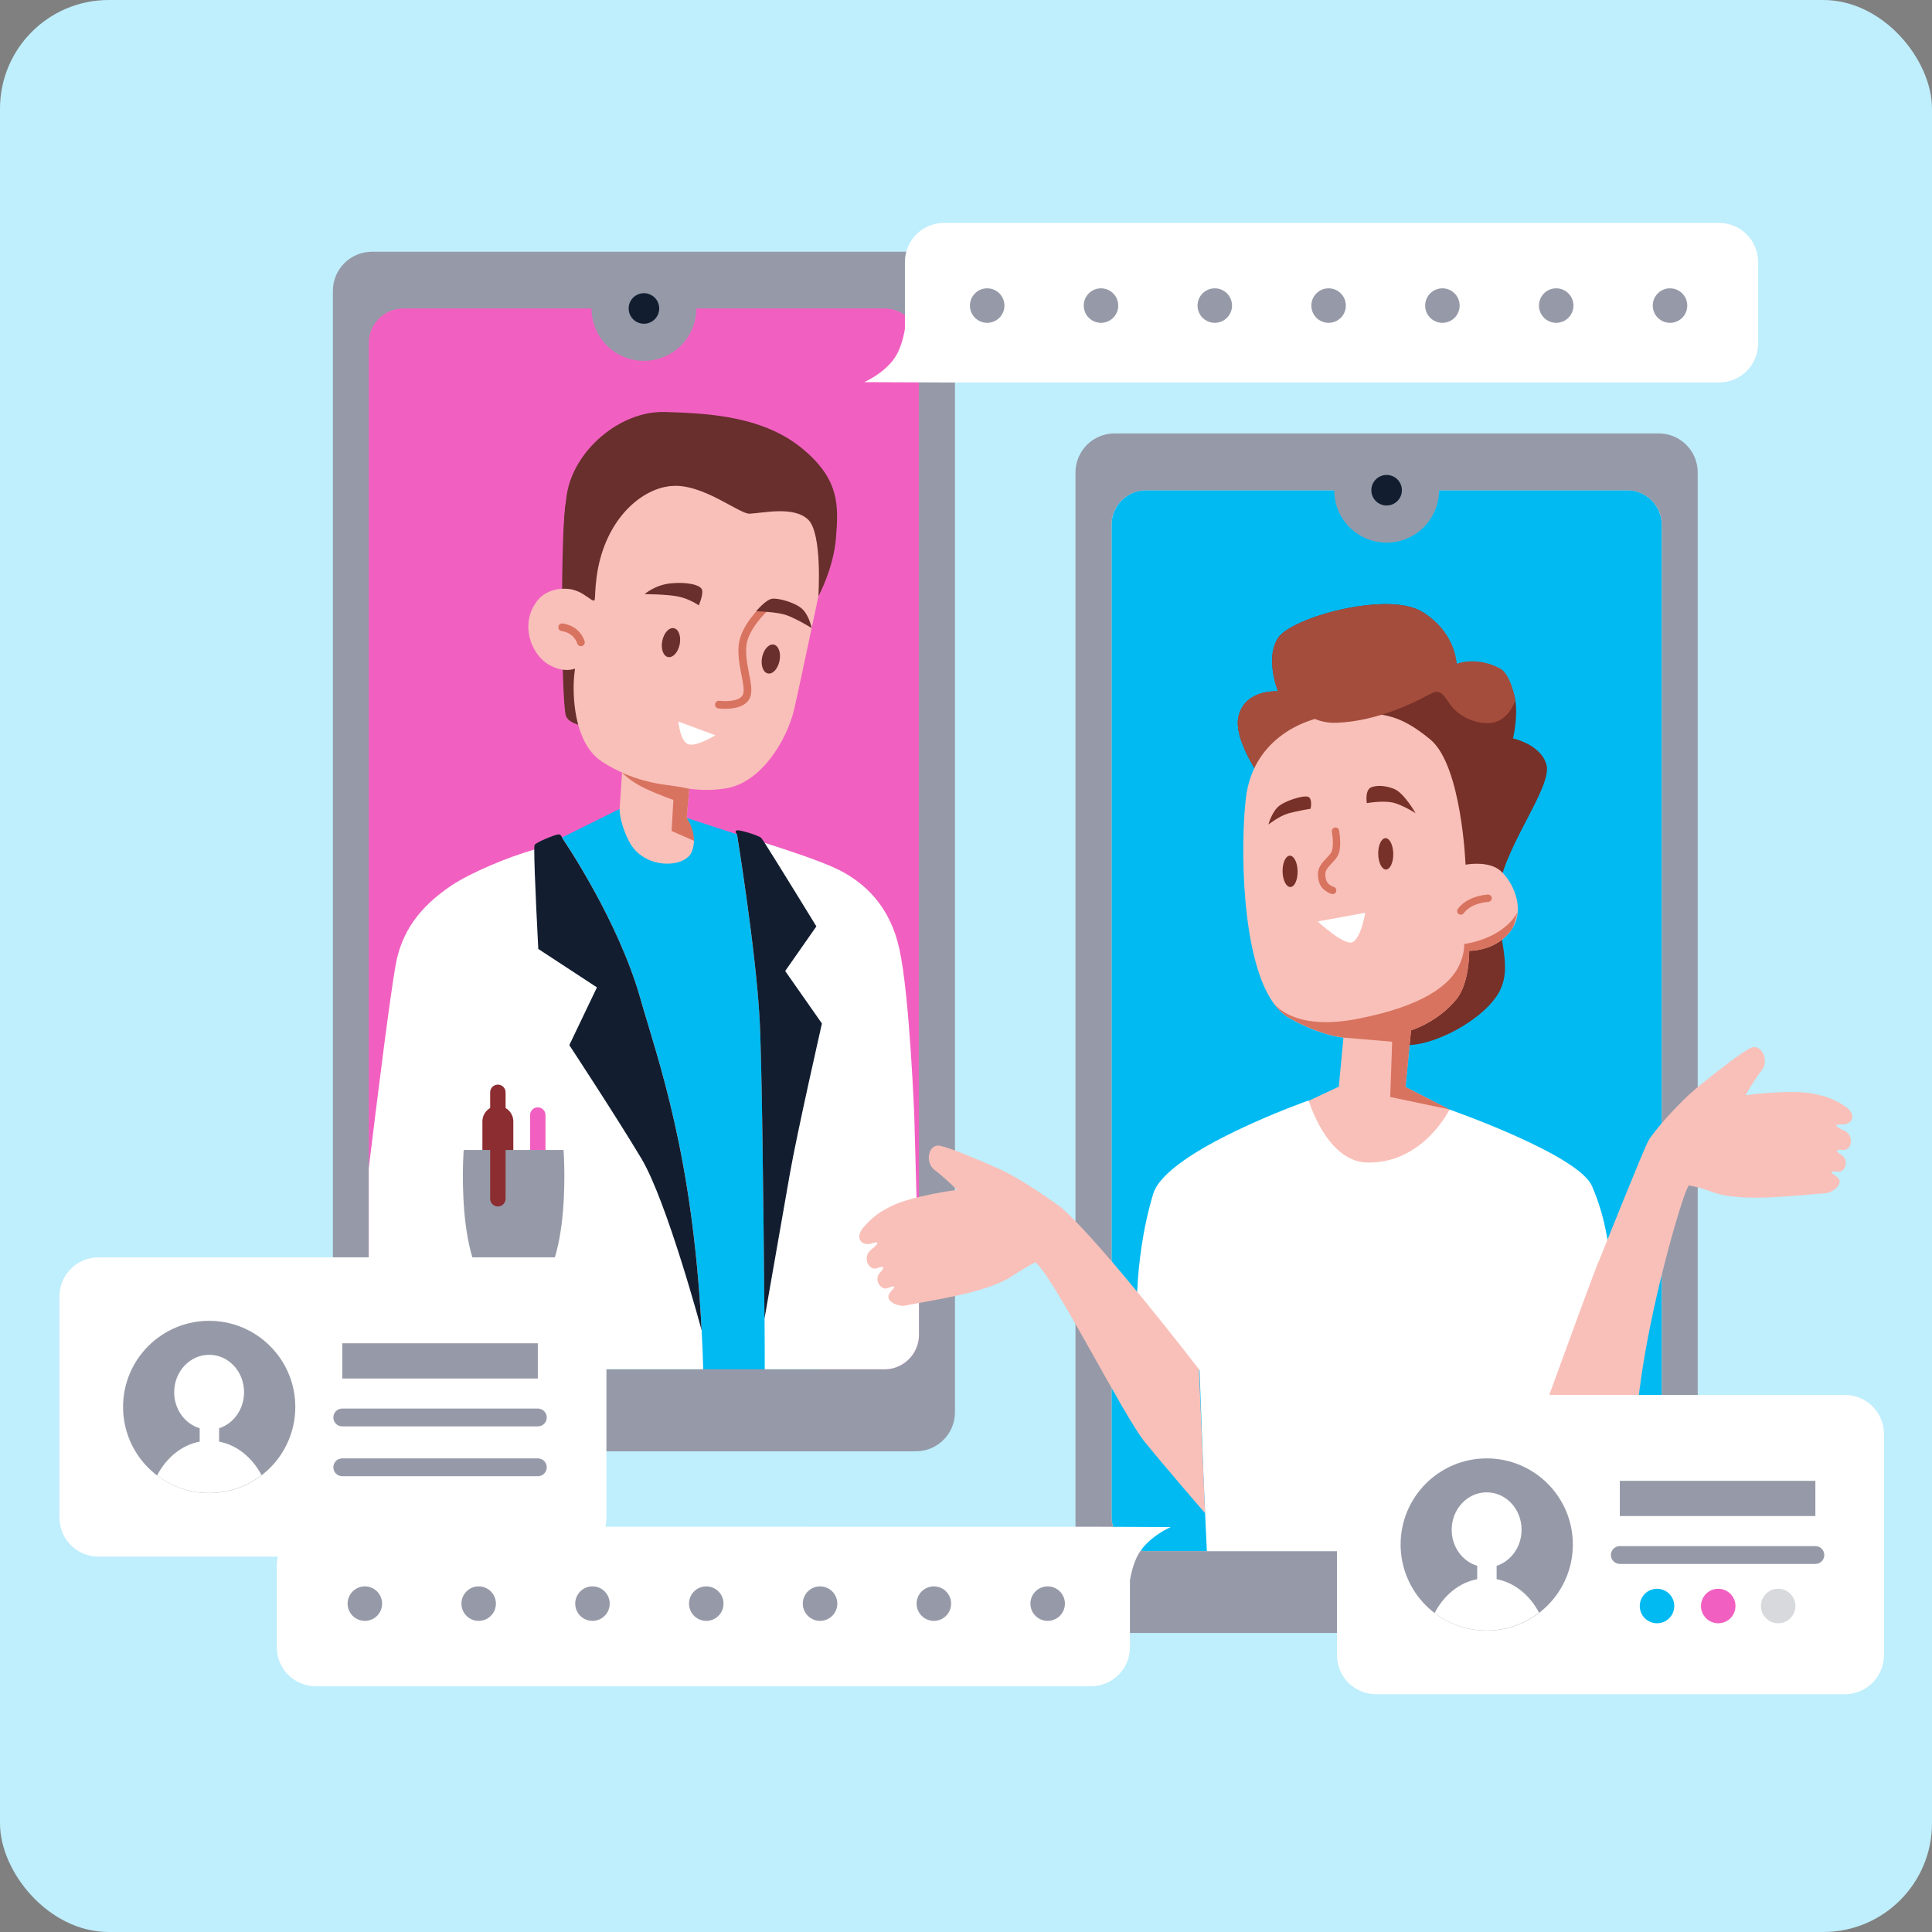 <svg width="160" height="160" viewBox="0 0 160 160" fill="none" xmlns="http://www.w3.org/2000/svg">
<rect x="0" y="0" width="160" height="160" fill="#808080" stroke="none"/>
<g id="Frame 16764">
<rect width="160" height="160" rx="9" fill="#BFEEFC"/>
<g id="_x31_3">
<g id="Group">
<path id="Vector" d="M76.884 23.878H30.216V115.168H76.884V23.878Z" fill="#F160C1"/>
<path id="Vector_2" d="M75.852 20.849H30.803C29.017 20.849 27.569 22.297 27.569 24.083V116.956C27.569 118.742 29.015 120.19 30.803 120.19H75.852C77.638 120.19 79.086 118.744 79.086 116.956V24.083C79.086 22.296 77.64 20.849 75.852 20.849ZM76.103 110.546C76.103 112.111 74.818 113.396 73.253 113.396H33.402C31.821 113.396 30.538 112.111 30.538 110.546V28.408C30.538 26.827 31.823 25.544 33.402 25.544H73.253C74.818 25.544 76.103 26.829 76.103 28.408V110.546Z" fill="#969AA8"/>
<path id="Vector_3" d="M57.666 25.546C57.666 27.942 55.722 29.884 53.327 29.884C50.93 29.884 48.988 27.941 48.988 25.546C48.988 23.149 50.932 21.207 53.327 21.207C55.722 21.207 57.666 23.149 57.666 25.546Z" fill="#969AA8"/>
<path id="Vector_4" d="M54.593 25.546C54.593 26.245 54.026 26.811 53.327 26.811C52.628 26.811 52.062 26.245 52.062 25.546C52.062 24.846 52.628 24.28 53.327 24.28C54.025 24.28 54.593 24.846 54.593 25.546Z" fill="#121E30"/>
</g>
<g id="Group_2">
<path id="Vector_5" d="M134.758 128.451H94.914C93.335 128.451 92.057 127.171 92.057 125.594V43.456C92.057 41.879 93.337 40.599 94.914 40.599H134.758C136.335 40.599 137.615 41.879 137.615 43.456V125.594C137.615 127.171 136.335 128.451 134.758 128.451Z" fill="#01BAF2"/>
<path id="Vector_6" d="M137.365 35.894H92.302C90.516 35.894 89.068 37.34 89.068 39.128V132C89.068 133.787 90.516 135.235 92.302 135.235H137.365C139.151 135.235 140.599 133.788 140.599 132V39.128C140.599 37.342 139.153 35.894 137.365 35.894ZM137.616 125.593C137.616 127.173 136.331 128.457 134.752 128.457H94.917C93.336 128.457 92.053 127.171 92.053 125.593V43.454C92.053 41.874 93.338 40.604 94.917 40.604H134.752C136.333 40.604 137.616 41.874 137.616 43.454V125.593Z" fill="#969AA8"/>
<path id="Vector_7" d="M114.834 44.938C117.23 44.938 119.172 42.995 119.172 40.599C119.172 38.203 117.23 36.261 114.834 36.261C112.438 36.261 110.495 38.203 110.495 40.599C110.495 42.995 112.438 44.938 114.834 44.938Z" fill="#969AA8"/>
<path id="Vector_8" d="M116.1 40.599C116.1 41.298 115.533 41.864 114.834 41.864C114.135 41.864 113.568 41.298 113.568 40.599C113.568 39.9 114.135 39.333 114.834 39.333C115.533 39.333 116.1 39.9 116.1 40.599Z" fill="#121E30"/>
</g>
<g id="Group_3">
<path id="Vector_9" d="M50.386 60.307C50.264 60.307 47.18 60.366 46.858 59.247C46.467 57.888 46.408 43.65 46.877 41.567C47.346 39.483 55.921 37.127 55.921 37.127C55.921 37.127 56.211 59.164 56.148 59.164C56.086 59.166 50.386 60.307 50.386 60.307Z" fill="#682F2C"/>
<path id="Vector_10" d="M45.522 55.084C46.418 55.583 47.146 55.532 47.62 55.378C47.595 55.608 47.569 55.787 47.556 55.902C47.39 57.615 47.556 61.118 49.436 62.756C49.872 63.14 50.762 63.65 51.516 63.981L51.316 67.001L47.071 70.912C47.071 70.912 54.577 76.719 55.639 76.719C56.699 76.719 63.553 71.003 63.553 71.003L56.865 67.73C56.865 67.73 56.988 66.383 57.083 65.324C58.26 65.464 59.179 65.441 60.126 65.287C63.105 64.788 65.19 61.209 65.766 58.753C66.329 56.311 68.617 45.378 68.617 45.378V43.089L64.295 39.33C64.295 39.33 50.166 40.723 49.845 40.967C49.654 41.107 49.157 45.426 48.594 49.391C47.505 48.453 45.528 48.572 44.614 49.611C42.987 51.466 43.885 54.188 45.522 55.084Z" fill="#F9C0B9"/>
<path id="Vector_11" d="M51.516 63.981C51.516 63.981 52.965 64.694 54.883 64.96C56.8 65.225 57.083 65.324 57.083 65.324L56.865 67.73L59.936 69.041L59.039 70.32L55.617 68.817L55.767 66.245C55.767 66.245 54.468 65.802 53.298 65.232C52.128 64.662 51.516 63.981 51.516 63.981Z" fill="#D87360"/>
<path id="Vector_12" d="M60.038 58.702C59.739 58.702 59.525 58.675 59.497 58.672C59.321 58.649 59.197 58.49 59.221 58.314C59.242 58.141 59.382 58.015 59.578 58.038C59.596 58.044 61.405 58.245 61.562 57.398C61.63 57.036 61.52 56.477 61.403 55.886C61.254 55.125 61.084 54.261 61.178 53.397C61.352 51.772 63.028 50.212 63.101 50.147C63.228 50.027 63.43 50.034 63.552 50.166C63.672 50.296 63.664 50.498 63.533 50.618C63.517 50.632 61.961 52.082 61.812 53.466C61.731 54.233 61.89 55.045 62.03 55.762C62.164 56.445 62.279 57.035 62.189 57.514C61.998 58.546 60.769 58.702 60.038 58.702Z" fill="#D87360"/>
<path id="Vector_13" d="M48.107 53.516C47.965 53.516 47.836 53.42 47.799 53.278C47.786 53.236 47.546 52.416 46.51 52.264C46.335 52.239 46.214 52.076 46.241 51.903C46.267 51.73 46.416 51.604 46.602 51.634C48.071 51.848 48.402 53.064 48.418 53.115C48.461 53.287 48.36 53.462 48.188 53.507C48.16 53.512 48.132 53.516 48.107 53.516Z" fill="#D87360"/>
<path id="Vector_14" d="M62.086 42.542C61.217 42.583 58.138 39.962 55.504 40.255C52.87 40.549 49.959 43.307 49.394 47.902C49.281 48.825 49.302 49.175 49.259 49.605C49.213 50.074 48.558 49.152 47.523 48.848C46.45 48.533 46.583 43.203 46.946 40.925C47.518 37.333 51.316 34.01 55.071 34.12C58.825 34.228 63.348 34.485 66.616 37.292C69.513 39.781 69.457 41.863 69.227 44.598C69.018 47.097 67.773 49.382 67.773 49.382C67.773 49.382 68.124 44.175 66.927 43.033C65.732 41.889 63.229 42.487 62.086 42.542Z" fill="#682F2C"/>
<path id="Vector_15" d="M57.869 50.133C57.869 50.133 58.25 49.289 58.142 48.855C58.034 48.419 56.835 48.175 55.531 48.312C54.224 48.448 53.382 49.204 53.382 49.204C53.382 49.204 55.214 49.209 56.161 49.4C57.106 49.59 57.869 50.133 57.869 50.133Z" fill="#682F2C"/>
<path id="Vector_16" d="M67.219 52.014C67.219 52.014 67.037 51.085 66.52 50.513C66.003 49.942 64.479 49.501 63.935 49.588C63.392 49.674 62.629 50.621 62.629 50.621C62.629 50.621 64.043 50.658 64.888 50.871C65.732 51.085 67.219 52.014 67.219 52.014Z" fill="#682F2C"/>
<path id="Vector_17" d="M54.846 53.073C54.713 53.733 54.927 54.333 55.326 54.415C55.724 54.494 56.156 54.025 56.289 53.365C56.421 52.705 56.207 52.105 55.809 52.023C55.409 51.942 54.979 52.413 54.846 53.073Z" fill="#682F2C"/>
<path id="Vector_18" d="M63.115 54.432C62.983 55.093 63.197 55.693 63.595 55.774C63.993 55.856 64.425 55.385 64.558 54.725C64.691 54.064 64.477 53.464 64.079 53.383C63.68 53.303 63.248 53.772 63.115 54.432Z" fill="#682F2C"/>
<path id="Vector_19" d="M56.185 59.759L59.246 60.89C59.246 60.89 57.738 61.832 57.032 61.644C56.324 61.455 56.185 59.759 56.185 59.759Z" fill="white"/>
<path id="Vector_20" d="M67.923 113.399H47.34L43.072 71.082L45.184 70.034L51.312 66.993C51.312 66.993 51.268 68.027 52.081 69.65C53.291 72.058 56.747 71.909 57.292 70.537C57.867 69.091 56.864 67.732 56.864 67.732L61.027 69.089C61.027 69.089 61.19 69.133 61.455 69.222L64.925 70.344L67.923 113.399Z" fill="#01BAF2"/>
<path id="Vector_21" d="M58.237 113.399H33.402C31.822 113.399 30.538 112.114 30.538 110.55V96.744C31.351 90.085 32.28 82.703 32.752 79.986C33.239 77.195 34.702 75.143 37.374 73.341C38.998 72.263 41.952 71.022 44.241 70.358C44.595 70.256 44.905 70.151 45.186 70.033C46.013 69.707 46.53 69.383 46.56 69.383C46.825 69.781 51.212 76.264 53.026 82.671C54.502 87.824 57.366 95.546 58.105 110.164C58.163 111.215 58.207 112.293 58.237 113.399Z" fill="white"/>
<path id="Vector_22" d="M44.577 78.586L49.436 81.771L47.148 86.553C47.148 86.553 50.983 92.384 53.106 95.927C55.228 99.456 58.105 110.171 58.105 110.171C57.363 95.555 54.499 87.832 53.028 82.679C51.212 76.273 46.827 69.788 46.558 69.392C46.546 69.367 46.482 69.098 46.252 69.098C46.022 69.098 44.411 69.737 44.269 69.98C44.257 70.019 44.245 70.146 44.245 70.364C44.232 72.038 44.577 78.586 44.577 78.586Z" fill="#121E30"/>
<path id="Vector_23" d="M76.104 106.505V110.552C76.104 112.116 74.819 113.401 73.254 113.401H63.332C63.332 112.279 63.332 110.906 63.318 109.208C63.215 99.449 63.097 87.533 62.904 84.3C62.58 78.586 61.029 69.093 61.029 69.093C61.029 69.093 61.192 69.137 61.458 69.226C61.87 69.344 62.536 69.552 63.318 69.801C65.237 70.406 67.91 71.291 69.328 71.971C71.617 73.079 73.712 75.057 74.481 78.586C75.337 82.426 75.722 92.569 75.722 92.569L76.104 106.505Z" fill="white"/>
<path id="Vector_24" d="M61.034 69.086C61.034 69.086 62.581 78.586 62.902 84.302C63.093 87.536 63.222 99.454 63.311 109.211C63.477 108.252 64.846 100.439 65.409 97.229C66.01 93.802 68.069 84.762 68.069 84.762L65.026 80.415L67.609 76.719C67.609 76.719 64.309 71.336 63.325 69.801C63.171 69.571 63.068 69.417 63.044 69.392C62.852 69.201 61.305 68.714 61.036 68.766C60.778 68.829 61.034 69.086 61.034 69.086Z" fill="#121E30"/>
<g id="Group_4">
<path id="Vector_25" d="M44.537 97.758C44.183 97.758 43.898 97.474 43.898 97.119V92.344C43.898 91.99 44.183 91.705 44.537 91.705C44.892 91.705 45.176 91.99 45.176 92.344V97.119C45.175 97.474 44.89 97.758 44.537 97.758Z" fill="#F160C1"/>
</g>
<g id="Group_5">
<path id="Vector_26" d="M41.231 100.557C40.525 100.557 39.951 99.985 39.951 99.277V92.871C39.951 92.165 40.523 91.591 41.231 91.591C41.937 91.591 42.511 92.163 42.511 92.871V99.277C42.509 99.984 41.937 100.557 41.231 100.557Z" fill="#8C2D31"/>
</g>
<path id="Vector_27" d="M46.672 95.238H38.4C38.4 95.238 37.475 107.648 42.535 107.648C47.598 107.648 46.672 95.238 46.672 95.238Z" fill="#969AA8"/>
<g id="Group_6">
<path id="Vector_28" d="M41.232 99.916C40.878 99.916 40.593 99.631 40.593 99.277V90.462C40.593 90.11 40.878 89.823 41.232 89.823C41.586 89.823 41.871 90.108 41.871 90.462V99.277C41.871 99.631 41.584 99.916 41.232 99.916Z" fill="#8C2D31"/>
</g>
</g>
<g id="Group_7">
<path id="Vector_29" d="M128.074 63.34C128.587 65.227 124.303 70.447 124.087 74.049C123.878 77.657 125.516 80.124 123.965 82.468C122.414 84.812 117.863 87.079 115.688 86.445C113.512 85.814 104.959 65.191 104.959 65.191C104.959 65.191 104.895 65.11 104.78 64.958C104.382 64.411 103.391 62.991 102.867 61.554C102.819 61.426 102.776 61.297 102.734 61.168C102.52 60.469 102.43 59.778 102.599 59.206C103.231 57.031 105.849 57.259 105.849 57.259C105.752 57.004 105.563 56.468 105.444 55.794C105.377 55.39 105.338 54.939 105.359 54.48C105.359 54.448 105.361 54.418 105.361 54.386C105.403 53.839 105.54 53.292 105.851 52.825C106.977 51.112 114.904 48.947 117.748 50.648C120.597 52.342 120.71 55.574 120.71 55.574C120.71 55.574 122.432 55.017 124.372 56.089C125.056 56.466 125.371 57.205 125.493 58.006C125.719 59.479 125.298 61.152 125.298 61.152C125.298 61.152 127.613 61.637 128.074 63.34Z" fill="#773128"/>
<path id="Vector_30" d="M109.344 59.369C109.802 61.874 107.767 64.356 104.78 64.958C104.382 64.411 103.391 62.991 102.867 61.554C102.819 61.426 102.776 61.297 102.734 61.168C102.52 60.469 102.43 59.778 102.599 59.206C103.231 57.031 105.849 57.259 105.849 57.259C105.752 57.005 105.563 56.468 105.444 55.794C107.434 56.194 109.007 57.537 109.344 59.369Z" fill="#A54D3C"/>
<path id="Vector_31" d="M125.583 76.129C125.508 76.395 125.391 76.646 125.243 76.897C124.002 78.802 121.671 78.744 121.671 78.744C121.671 78.744 121.715 81.416 120.607 82.76C119.072 84.651 116.856 85.329 116.856 85.329L116.397 90.023L121.506 92.652L119.247 100.862L98.664 95.709L110.875 89.995L111.259 85.934L111.184 85.92C111.066 85.906 110.859 85.89 110.563 85.817C109.766 85.64 108.407 85.242 106.724 84.281C106.207 83.971 105.748 83.512 105.35 82.907C102.796 79.098 102.721 69.987 103.18 66.075C103.727 61.527 107.52 59.46 110.798 59.18C114.284 58.884 115.849 59.092 118.461 61.248C121.06 63.418 121.37 71.612 121.37 71.612C121.37 71.612 122.846 71.316 123.894 71.863C124.814 72.334 126.1 74.357 125.583 76.129Z" fill="#F9C0B9"/>
<path id="Vector_32" d="M107.463 72.152C107.476 72.869 107.205 73.455 106.862 73.46C106.518 73.465 106.23 72.888 106.217 72.171C106.205 71.454 106.476 70.868 106.819 70.863C107.164 70.858 107.453 71.435 107.463 72.152Z" fill="#773128"/>
<path id="Vector_33" d="M115.384 70.702C115.397 71.419 115.126 72.005 114.782 72.01C114.437 72.015 114.15 71.438 114.138 70.721C114.126 70.004 114.397 69.418 114.74 69.413C115.085 69.408 115.374 69.985 115.384 70.702Z" fill="#773128"/>
<path id="Vector_34" d="M105.04 68.287C105.04 68.287 105.95 67.571 106.702 67.36C107.453 67.149 108.538 66.978 108.538 66.978C108.538 66.978 108.72 66.149 108.338 65.99C107.955 65.831 106.355 66.326 105.826 66.832C105.297 67.339 105.04 68.287 105.04 68.287Z" fill="#773128"/>
<path id="Vector_35" d="M113.582 65.191C113.008 65.398 113.192 66.512 113.192 66.512C113.192 66.512 114.716 66.236 115.57 66.526C116.425 66.816 117.23 67.346 117.23 67.346C117.23 67.346 116.293 65.673 115.458 65.337C114.677 65.023 114.012 65.036 113.582 65.191Z" fill="#773128"/>
<path id="Vector_36" d="M109.131 76.311L113.066 75.591C113.066 75.591 112.699 77.772 111.981 78.034C111.264 78.298 109.131 76.311 109.131 76.311Z" fill="white"/>
<path id="Vector_37" d="M120.981 75.752C120.926 75.752 120.871 75.738 120.821 75.708C120.678 75.619 120.632 75.435 120.719 75.292C120.743 75.249 121.367 74.249 123.213 74.081C123.386 74.086 123.53 74.191 123.544 74.357C123.558 74.523 123.436 74.672 123.268 74.688C121.751 74.824 121.258 75.577 121.239 75.609C121.182 75.701 121.081 75.752 120.981 75.752Z" fill="#D87360"/>
<path id="Vector_38" d="M110.364 74.047C110.328 74.047 110.293 74.042 110.257 74.028C109.516 73.754 109.172 73.265 109.142 72.438C109.125 71.844 109.502 71.442 109.836 71.088C109.992 70.92 110.141 70.764 110.241 70.597C110.449 70.259 110.387 69.373 110.3 68.891C110.27 68.725 110.38 68.567 110.546 68.535C110.723 68.493 110.872 68.617 110.9 68.781C110.927 68.932 111.158 70.27 110.762 70.916C110.629 71.136 110.452 71.323 110.28 71.506C109.992 71.814 109.742 72.077 109.755 72.419C109.774 72.998 109.96 73.269 110.468 73.454C110.627 73.513 110.707 73.688 110.65 73.847C110.604 73.971 110.488 74.047 110.364 74.047Z" fill="#D87360"/>
<path id="Vector_39" d="M125.688 75.538C125.613 75.789 125.392 76.646 125.245 76.895C124.004 78.8 121.673 78.742 121.673 78.742C121.673 78.742 121.717 81.415 120.609 82.758C119.074 84.649 116.858 85.327 116.858 85.327L116.4 90.021L120.039 91.88L115.131 90.848L115.293 86.27L111.263 85.93L111.188 85.916L110.567 85.814C109.771 85.636 108.411 85.238 106.728 84.277C106.255 83.997 105.843 83.597 105.473 83.066C105.901 83.613 107.687 85.355 112.633 84.335C117.623 83.332 120.163 81.693 120.945 79.714C121.314 78.813 121.255 78.177 121.255 78.177C121.255 78.177 124.388 77.827 125.688 75.538Z" fill="#D87360"/>
<path id="Vector_40" d="M129.006 114.936C129.051 115.378 129.109 117.756 128.976 128.462H99.948C99.859 126.631 99.757 124.357 99.652 121.847C99.652 121.802 99.652 121.772 99.652 121.772C99.461 116.811 99.342 113.474 99.342 113.474L95.459 111.406L94.189 110.608C94.189 110.608 93.717 104.775 95.503 98.87C96.595 95.282 108.377 91.133 108.377 91.133C108.377 91.133 109.853 96.153 113.16 96.272C117.84 96.418 120.041 91.887 120.041 91.887C120.041 91.887 130.7 95.608 131.839 98.221C134.379 104.067 132.961 109.53 132.961 109.53L134.467 109.707L134.747 113.398L129.006 114.936Z" fill="white"/>
<path id="Vector_41" d="M125.491 58.01C125.1 59.102 124.349 59.704 123.676 59.838C122.708 60.031 120.943 59.626 120.028 58.235C119.308 57.141 119.063 57.132 118.292 57.55C117.125 58.181 114.082 59.715 110.738 59.856C108.485 59.952 107.708 58.578 107.062 58.132C107.062 58.132 106.844 58.527 106.591 59.175C106.085 60.47 104.031 61.651 102.865 61.554C102.817 61.426 102.775 61.297 102.732 61.168C102.518 60.469 102.428 59.778 102.598 59.206C103.229 57.031 105.847 57.259 105.847 57.259C105.706 56.895 105.295 55.703 105.357 54.482L105.442 54.647C105.416 54.565 105.385 54.477 105.357 54.388C105.4 53.841 105.536 53.294 105.847 52.827C106.973 51.113 114.9 48.949 117.745 50.65C120.593 52.344 120.63 54.969 120.63 54.969C120.63 54.969 122.322 54.309 124.262 55.381C124.947 55.76 125.369 57.206 125.491 58.01Z" fill="#A54D3C"/>
<path id="Vector_42" d="M99.797 125.312C99.797 125.312 96.528 121.546 94.772 119.375C93.074 117.294 87.153 105.54 85.735 104.536C85.16 104.846 84.494 105.23 83.831 105.673C81.735 107.091 76.936 107.71 74.957 108.124C74.47 108.227 73.304 107.815 73.627 107.179C73.819 106.811 74.573 106.278 73.451 106.692C72.964 106.855 72.314 105.982 72.889 105.377C73.39 104.83 73.081 104.86 72.594 105.037C71.974 105.244 71.325 104.122 72.195 103.442C72.58 103.163 73.008 102.704 72.21 102.97C71.325 103.249 70.719 102.483 71.574 101.568C72.328 100.727 72.843 100.387 73.73 99.928C75.414 99.043 79.253 98.541 79.253 98.541C79.253 98.541 78.263 97.537 77.407 96.902C76.55 96.266 76.904 94.671 77.865 94.892C78.811 95.114 80.538 95.838 82.664 96.767C84.11 97.403 86.089 98.73 87.181 99.498C87.403 99.661 87.566 99.78 87.684 99.852C87.773 99.911 87.861 99.985 87.95 100.06C91.419 103.145 99.295 113.406 99.295 113.406L99.797 125.312Z" fill="#F9C0B9"/>
<path id="Vector_43" d="M152.676 95.234C152.159 95.19 151.85 95.234 152.469 95.632C153.193 96.075 152.779 97.08 152.278 97.034C151.097 96.932 151.954 97.255 152.234 97.565C152.706 98.096 151.687 98.79 151.186 98.82C149.179 98.939 144.38 99.603 141.986 98.776C140.806 98.362 140.671 98.328 139.845 98.167C139.845 98.211 139.815 98.256 139.786 98.3C139.283 99.157 136.642 108.048 135.756 115.269C134.885 122.503 126.409 120.082 126.705 119.697C126.97 119.343 130.514 109.347 132.228 104.874L132.596 103.987C132.596 103.987 136.111 95.174 136.524 94.45C136.934 93.726 139.004 91.304 140.806 89.858C142.608 88.412 144.084 87.26 144.955 86.801C145.812 86.343 146.564 87.791 145.914 88.617C145.251 89.458 144.557 90.699 144.557 90.699C144.557 90.699 148.396 90.182 150.257 90.596C151.216 90.803 151.821 90.98 152.767 91.6C153.815 92.264 153.446 93.165 152.515 93.121C151.674 93.09 152.19 93.4 152.648 93.593C153.666 94.009 153.326 95.264 152.676 95.234Z" fill="#F9C0B9"/>
</g>
<g id="window_4_11_">
<path id="Vector_44" d="M113.953 140.308H152.79C154.574 140.308 156.021 138.861 156.021 137.077V118.753C156.021 116.968 154.574 115.522 152.79 115.522H113.953C112.169 115.522 110.723 116.968 110.723 118.753V137.077C110.723 138.86 112.169 140.308 113.953 140.308Z" fill="white"/>
<path id="Vector_45" d="M123.125 135.041C127.064 135.041 130.257 131.848 130.257 127.909C130.257 123.971 127.064 120.777 123.125 120.777C119.186 120.777 115.993 123.971 115.993 127.909C115.993 131.848 119.186 135.041 123.125 135.041Z" fill="#969AA8"/>
<path id="Vector_46" d="M127.459 133.556C126.248 134.486 124.742 135.032 123.119 135.032C121.494 135.032 120.003 134.486 118.807 133.586C119.575 132.11 120.844 131.062 122.335 130.781V129.673C121.11 129.303 120.223 128.108 120.223 126.69C120.223 124.976 121.522 123.589 123.117 123.589C124.726 123.589 126.011 124.976 126.011 126.69C126.011 128.092 125.14 129.288 123.944 129.673V130.781C125.422 131.062 126.691 132.096 127.459 133.556Z" fill="white"/>
<g id="Group_8">
<path id="Vector_47" d="M150.342 129.518H134.145C133.738 129.518 133.407 129.187 133.407 128.78C133.407 128.373 133.736 128.042 134.145 128.042H150.342C150.751 128.042 151.08 128.371 151.08 128.78C151.08 129.189 150.749 129.518 150.342 129.518Z" fill="#969AA8"/>
</g>
<path id="Vector_48" d="M137.227 134.432C138.016 134.432 138.656 133.793 138.656 133.004C138.656 132.215 138.016 131.575 137.227 131.575C136.438 131.575 135.799 132.215 135.799 133.004C135.799 133.793 136.438 134.432 137.227 134.432Z" fill="#01BAF2"/>
<path id="Vector_49" d="M142.297 134.432C143.086 134.432 143.725 133.793 143.725 133.004C143.725 132.215 143.086 131.575 142.297 131.575C141.508 131.575 140.868 132.215 140.868 133.004C140.868 133.793 141.508 134.432 142.297 134.432Z" fill="#F160C1"/>
<path id="Vector_50" d="M148.689 133.004C148.689 133.793 148.05 134.432 147.261 134.432C146.471 134.432 145.832 133.793 145.832 133.004C145.832 132.214 146.471 131.575 147.261 131.575C148.048 131.575 148.689 132.214 148.689 133.004Z" fill="#D7D9DD"/>
<path id="Vector_51" d="M150.341 122.636H134.146V125.553H150.341V122.636Z" fill="#969AA8"/>
</g>
<g id="window_3_21_">
<path id="Vector_52" d="M142.367 18.461H78.173C76.388 18.461 74.942 19.908 74.942 21.692V27.243C74.808 28.017 74.549 29.012 74.048 29.707C73.133 30.98 71.566 31.647 71.566 31.647L78.148 31.675C78.173 31.677 142.367 31.677 142.367 31.677C144.151 31.677 145.597 30.231 145.597 28.447V21.692C145.597 19.909 144.151 18.461 142.367 18.461Z" fill="white"/>
<path id="Vector_53" d="M83.183 25.307C83.183 26.096 82.544 26.735 81.755 26.735C80.965 26.735 80.326 26.096 80.326 25.307C80.326 24.517 80.965 23.878 81.755 23.878C82.544 23.878 83.183 24.519 83.183 25.307Z" fill="#969AA8"/>
<path id="Vector_54" d="M92.608 25.307C92.608 26.096 91.969 26.735 91.18 26.735C90.39 26.735 89.751 26.096 89.751 25.307C89.751 24.517 90.39 23.878 91.18 23.878C91.969 23.878 92.608 24.519 92.608 25.307Z" fill="#969AA8"/>
<path id="Vector_55" d="M102.032 25.307C102.032 26.096 101.393 26.735 100.603 26.735C99.814 26.735 99.175 26.096 99.175 25.307C99.175 24.517 99.814 23.878 100.603 23.878C101.393 23.878 102.032 24.519 102.032 25.307Z" fill="#969AA8"/>
<path id="Vector_56" d="M111.457 25.307C111.457 26.096 110.818 26.735 110.028 26.735C109.239 26.735 108.6 26.096 108.6 25.307C108.6 24.517 109.239 23.878 110.028 23.878C110.818 23.878 111.457 24.519 111.457 25.307Z" fill="#969AA8"/>
<path id="Vector_57" d="M120.882 25.307C120.882 26.096 120.243 26.735 119.454 26.735C118.664 26.735 118.025 26.096 118.025 25.307C118.025 24.517 118.664 23.878 119.454 23.878C120.242 23.878 120.882 24.519 120.882 25.307Z" fill="#969AA8"/>
<path id="Vector_58" d="M128.879 26.735C129.668 26.735 130.307 26.096 130.307 25.307C130.307 24.518 129.668 23.878 128.879 23.878C128.09 23.878 127.45 24.518 127.45 25.307C127.45 26.096 128.09 26.735 128.879 26.735Z" fill="#969AA8"/>
<path id="Vector_59" d="M139.731 25.307C139.731 26.096 139.092 26.735 138.303 26.735C137.515 26.735 136.874 26.096 136.874 25.307C136.874 24.517 137.513 23.878 138.303 23.878C139.092 23.878 139.731 24.519 139.731 25.307Z" fill="#969AA8"/>
</g>
<g id="window_2_24_">
<path id="Vector_60" d="M8.153 128.915H46.99C48.775 128.915 50.221 127.469 50.221 125.684V107.36C50.221 105.575 48.775 104.129 46.99 104.129H8.153C6.369 104.129 4.923 105.575 4.923 107.36V125.684C4.923 127.469 6.369 128.915 8.153 128.915Z" fill="white"/>
<path id="Vector_61" d="M24.456 116.517C24.456 120.455 21.263 123.649 17.324 123.649C13.386 123.649 10.192 120.455 10.192 116.517C10.192 112.578 13.386 109.385 17.324 109.385C21.263 109.387 24.456 112.58 24.456 116.517Z" fill="#969AA8"/>
<path id="Vector_62" d="M21.659 122.165C20.448 123.096 18.942 123.641 17.319 123.641C15.696 123.641 14.204 123.095 13.007 122.195C13.775 120.719 15.044 119.671 16.537 119.39V118.282C15.312 117.913 14.425 116.717 14.425 115.299C14.425 113.585 15.724 112.198 17.319 112.198C18.928 112.198 20.213 113.585 20.213 115.299C20.213 116.701 19.342 117.897 18.146 118.282V119.39C19.622 119.671 20.891 120.705 21.659 122.165Z" fill="white"/>
<g id="Group_9">
<path id="Vector_63" d="M44.541 118.128H28.345C27.936 118.128 27.606 117.797 27.606 117.39C27.606 116.981 27.936 116.651 28.345 116.651H44.541C44.949 116.651 45.28 116.981 45.28 117.39C45.28 117.798 44.95 118.128 44.541 118.128Z" fill="#969AA8"/>
</g>
<g id="Group_10">
<path id="Vector_64" d="M44.541 122.254H28.345C27.936 122.254 27.606 121.923 27.606 121.516C27.606 121.107 27.936 120.778 28.345 120.778H44.541C44.949 120.778 45.28 121.107 45.28 121.516C45.28 121.925 44.95 122.254 44.541 122.254Z" fill="#969AA8"/>
</g>
<path id="Vector_65" d="M44.54 111.245H28.345V114.163H44.54V111.245Z" fill="#969AA8"/>
</g>
<g id="window_1_25_">
<path id="Vector_66" d="M90.371 126.437C90.347 126.435 26.152 126.435 26.152 126.435C24.368 126.435 22.922 127.881 22.922 129.665V136.42C22.922 138.204 24.368 139.651 26.152 139.651H90.347C92.131 139.651 93.577 138.204 93.577 136.42V130.869C93.712 130.097 93.97 129.101 94.471 128.405C95.386 127.132 96.953 126.465 96.953 126.465L90.371 126.437Z" fill="white"/>
<path id="Vector_67" d="M85.335 132.806C85.335 132.016 85.974 131.377 86.763 131.377C87.553 131.377 88.192 132.016 88.192 132.806C88.192 133.595 87.553 134.234 86.763 134.234C85.974 134.234 85.335 133.595 85.335 132.806Z" fill="#969AA8"/>
<path id="Vector_68" d="M77.339 134.234C78.128 134.234 78.767 133.595 78.767 132.806C78.767 132.017 78.128 131.377 77.339 131.377C76.55 131.377 75.91 132.017 75.91 132.806C75.91 133.595 76.55 134.234 77.339 134.234Z" fill="#969AA8"/>
<path id="Vector_69" d="M66.485 132.806C66.485 132.016 67.124 131.377 67.914 131.377C68.703 131.377 69.342 132.016 69.342 132.806C69.342 133.595 68.703 134.234 67.914 134.234C67.126 134.234 66.485 133.595 66.485 132.806Z" fill="#969AA8"/>
<path id="Vector_70" d="M58.49 134.234C59.279 134.234 59.919 133.595 59.919 132.806C59.919 132.017 59.279 131.377 58.49 131.377C57.701 131.377 57.062 132.017 57.062 132.806C57.062 133.595 57.701 134.234 58.49 134.234Z" fill="#969AA8"/>
<path id="Vector_71" d="M47.637 132.806C47.637 132.016 48.276 131.377 49.065 131.377C49.853 131.377 50.494 132.016 50.494 132.806C50.494 133.595 49.855 134.234 49.065 134.234C48.276 134.234 47.637 133.595 47.637 132.806Z" fill="#969AA8"/>
<path id="Vector_72" d="M38.213 132.806C38.213 132.016 38.852 131.377 39.641 131.377C40.431 131.377 41.07 132.016 41.07 132.806C41.07 133.595 40.431 134.234 39.641 134.234C38.852 134.234 38.213 133.595 38.213 132.806Z" fill="#969AA8"/>
<path id="Vector_73" d="M28.788 132.806C28.788 132.016 29.427 131.377 30.217 131.377C31.006 131.377 31.645 132.016 31.645 132.806C31.645 133.595 31.006 134.234 30.217 134.234C29.427 134.234 28.788 133.595 28.788 132.806Z" fill="#969AA8"/>
</g>
</g>
</g>
</svg>
